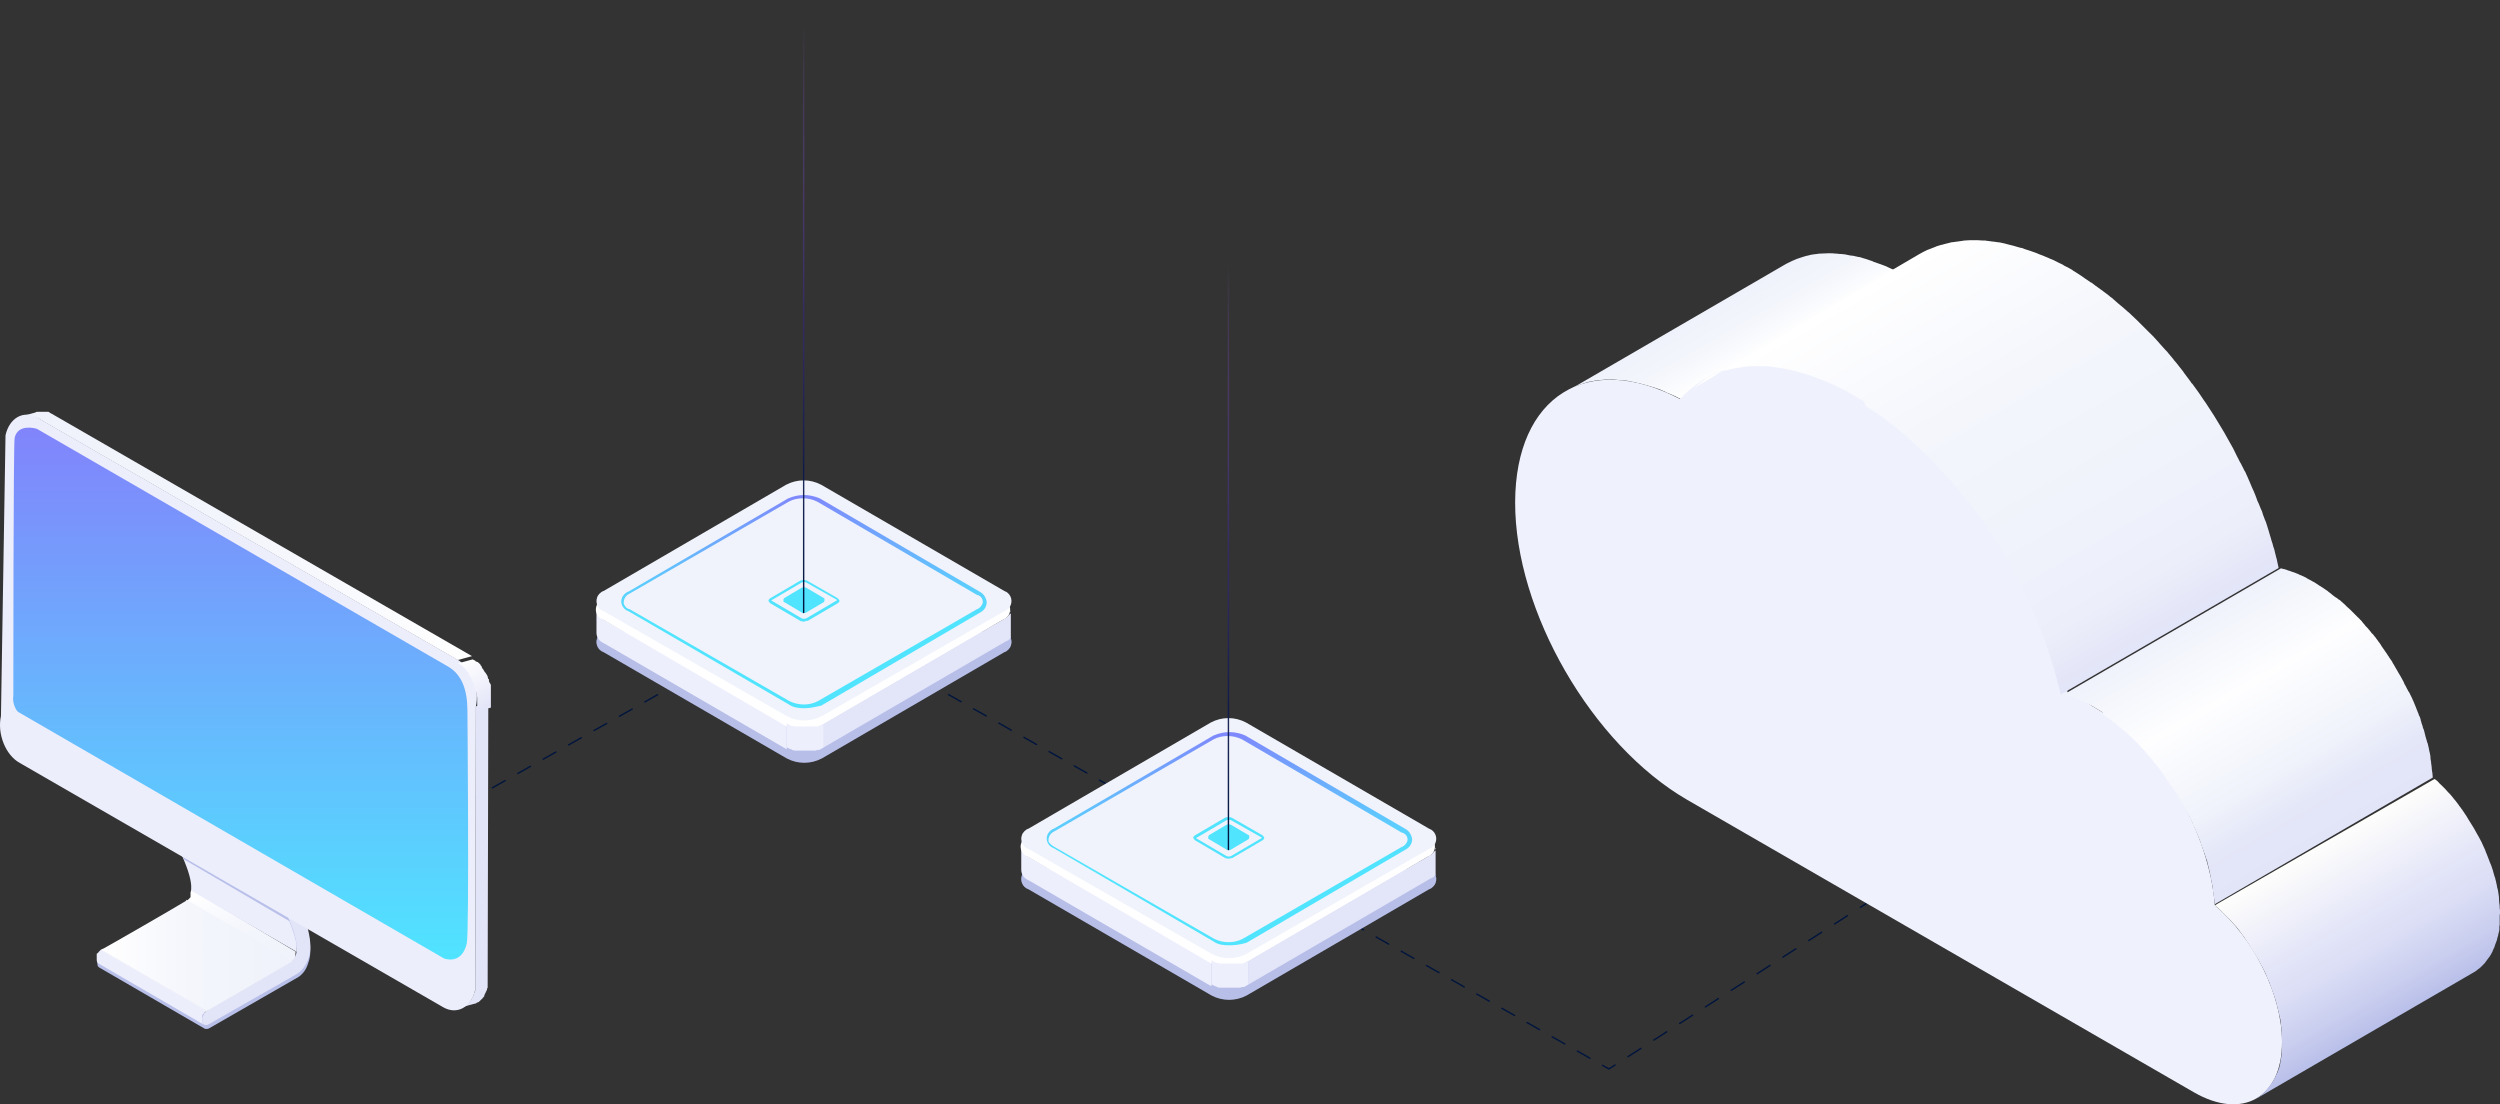 <?xml version="1.0" encoding="UTF-8"?>
<svg xmlns="http://www.w3.org/2000/svg" xmlns:xlink="http://www.w3.org/1999/xlink" viewBox="0 0 511.158 225.792">
  <rect x="0" y="0" width="511.158" height="225.792" fill="#333333" stroke="none"/>
  <defs>
    <style>
      .cls-1, .cls-2, .cls-3, .cls-4, .cls-5, .cls-6, .cls-7 {
        fill: none;
      }

      .cls-8 {
        fill: url(#linear-gradient);
      }

      .cls-9 {
        clip-path: url(#clippath);
      }

      .cls-10 {
        fill: #eeeffd;
      }

      .cls-11 {
        fill: #e3e5f9;
      }

      .cls-12 {
        fill: #edeefc;
      }

      .cls-13 {
        fill: #fff;
      }

      .cls-14 {
        fill: #e2e4f8;
      }

      .cls-15 {
        fill: #eff1fd;
      }

      .cls-16 {
        fill: #919191;
      }

      .cls-17 {
        fill: #969696;
      }

      .cls-18 {
        fill: #a0a0a0;
      }

      .cls-19 {
        fill: #b5b5b5;
      }

      .cls-20 {
        fill: #b8bfe9;
      }

      .cls-21 {
        fill: #bababa;
      }

      .cls-22 {
        fill: #8c8c8c;
      }

      .cls-23 {
        fill: #b7bee7;
      }

      .cls-24 {
        fill: #a9a9a9;
      }

      .cls-25 {
        fill: #a4a4a4;
      }

      .cls-26 {
        fill: #bfbfbf;
      }

      .cls-27 {
        fill: #c9c9c9;
      }

      .cls-28 {
        fill: #c4c4c4;
      }

      .cls-29 {
        fill: #afafaf;
      }

      .cls-30 {
        fill: #9b9b9b;
      }

      .cls-31 {
        fill: #878787;
      }

      .cls-32 {
        fill: #828282;
      }

      .cls-2 {
        stroke-dasharray: 0 0 2.981 2.981;
      }

      .cls-2, .cls-3, .cls-4, .cls-5 {
        stroke: #00143d;
      }

      .cls-2, .cls-3, .cls-4, .cls-5, .cls-6, .cls-7 {
        stroke-linecap: round;
        stroke-linejoin: round;
        stroke-width: .29px;
      }

      .cls-4 {
        stroke-dasharray: 0 0 2.956 2.956;
      }

      .cls-33 {
        clip-path: url(#clippath-1);
      }

      .cls-34 {
        fill: url(#linear-gradient-8);
      }

      .cls-35 {
        fill: url(#linear-gradient-9);
      }

      .cls-36 {
        fill: url(#linear-gradient-3);
      }

      .cls-37 {
        fill: url(#linear-gradient-4);
      }

      .cls-38 {
        fill: url(#linear-gradient-2);
      }

      .cls-39 {
        fill: url(#linear-gradient-6);
      }

      .cls-40 {
        fill: url(#linear-gradient-7);
      }

      .cls-41 {
        fill: url(#linear-gradient-5);
      }

      .cls-42 {
        opacity: .4;
      }

      .cls-5 {
        stroke-dasharray: 0 0 3.138 3.138;
      }

      .cls-43 {
        fill: url(#linear-gradient-14);
      }

      .cls-44 {
        fill: url(#linear-gradient-18);
      }

      .cls-45 {
        fill: url(#linear-gradient-20);
      }

      .cls-46 {
        fill: url(#linear-gradient-21);
      }

      .cls-47 {
        fill: url(#linear-gradient-15);
      }

      .cls-48 {
        fill: url(#linear-gradient-19);
      }

      .cls-49 {
        fill: url(#linear-gradient-16);
      }

      .cls-50 {
        fill: url(#linear-gradient-13);
      }

      .cls-51 {
        fill: url(#linear-gradient-12);
      }

      .cls-52 {
        fill: url(#linear-gradient-10);
      }

      .cls-53 {
        isolation: isolate;
      }

      .cls-6 {
        stroke: url(#linear-gradient-17);
      }

      .cls-6, .cls-7 {
        mix-blend-mode: hard-light;
      }

      .cls-7 {
        stroke: url(#linear-gradient-11);
      }
    </style>
    <linearGradient id="linear-gradient" x1="-47.25" y1="1922.739" x2="-53.873" y2="1904.551" gradientTransform="translate(104.154 -1876.505) scale(1.08)" gradientUnits="userSpaceOnUse">
      <stop offset="0" stop-color="#eff2fb"></stop>
      <stop offset=".53" stop-color="#f4f6fc"></stop>
      <stop offset="1" stop-color="#fff"></stop>
    </linearGradient>
    <clipPath id="clippath">
      <path class="cls-1" d="m33.763,161.33l21.58,12.522c-.266-.133-.533-.133-.932.133l-21.58-12.522c.266-.266.666-.266.932-.133Z"></path>
    </clipPath>
    <clipPath id="clippath-1">
      <path class="cls-1" d="m53.212,176.782l-21.58-12.522c-.266-.533-.133-1.599.533-2.398.133-.266.4-.4.533-.533l21.58,12.522c-.266.133-.4.266-.533.533-.533.799-.799,1.865-.533,2.398Z"></path>
    </clipPath>
    <linearGradient id="linear-gradient-2" x1="4.324" y1="647.579" x2="96.238" y2="647.579" gradientTransform="translate(0 -538)" xlink:href="#linear-gradient"></linearGradient>
    <linearGradient id="linear-gradient-3" x1="49.194" y1="734.19" x2="49.194" y2="555.837" gradientTransform="translate(0 -538)" gradientUnits="userSpaceOnUse">
      <stop offset="0" stop-color="#50e4ff"></stop>
      <stop offset="1" stop-color="#a146f9"></stop>
    </linearGradient>
    <linearGradient id="linear-gradient-4" x1="-8.762" y1="1862.64" x2="-3.66" y2="1871.472" gradientTransform="translate(104.154 -1876.505) scale(1.08)" gradientUnits="userSpaceOnUse">
      <stop offset="0" stop-color="#fff"></stop>
      <stop offset=".68" stop-color="#ecedfa"></stop>
      <stop offset="1" stop-color="#e2e4f8"></stop>
    </linearGradient>
    <linearGradient id="linear-gradient-5" x1="59.739" y1="733.365" x2="20.642" y2="733.365" gradientTransform="translate(0 -538)" xlink:href="#linear-gradient"></linearGradient>
    <linearGradient id="linear-gradient-6" x1="-4477.732" y1="-6219.444" x2="-4477.732" y2="-6229.586" gradientTransform="translate(-21420.987 30234.221) rotate(-180) scale(4.84 -4.84)" gradientUnits="userSpaceOnUse">
      <stop offset="0" stop-color="#f0f3fc"></stop>
      <stop offset=".56" stop-color="#f6f8fd"></stop>
      <stop offset="1" stop-color="#fff"></stop>
    </linearGradient>
    <linearGradient id="linear-gradient-7" x1="-873.296" y1="2115.462" x2="-873.296" y2="2137.034" gradientTransform="translate(2006.695 4427.103) scale(2.01 -2.01)" xlink:href="#linear-gradient-3"></linearGradient>
    <linearGradient id="linear-gradient-8" x1="-2305.519" y1="-1920.073" x2="-2304.265" y2="-1920.073" gradientTransform="translate(15080.724 -12146.928) scale(6.43 -6.43)" gradientUnits="userSpaceOnUse">
      <stop offset="0" stop-color="#eeeffd"></stop>
      <stop offset="1" stop-color="#e3e5f9"></stop>
    </linearGradient>
    <linearGradient id="linear-gradient-9" x1="-873.363" y1="2125.042" x2="-873.363" y2="2127.686" gradientTransform="translate(2006.695 4427.103) scale(2.01 -2.01)" xlink:href="#linear-gradient-3"></linearGradient>
    <linearGradient id="linear-gradient-10" x1="-873.363" y1="2124.244" x2="-873.363" y2="2128.5" gradientTransform="translate(2006.695 4427.103) scale(2.01 -2.01)" xlink:href="#linear-gradient-3"></linearGradient>
    <linearGradient id="linear-gradient-11" x1="251.169" y1="7458.779" x2="251.169" y2="7584.151" gradientTransform="translate(0 7632.623) scale(1 -1)" gradientUnits="userSpaceOnUse">
      <stop offset="0" stop-color="#00143d"></stop>
      <stop offset=".229" stop-color="#0d194c" stop-opacity=".92"></stop>
      <stop offset=".495" stop-color="#362978" stop-opacity=".689"></stop>
      <stop offset=".78" stop-color="#7943c0" stop-opacity=".307"></stop>
      <stop offset=".96" stop-color="#af59fb" stop-opacity="0"></stop>
    </linearGradient>
    <linearGradient id="linear-gradient-12" x1="-4459.787" y1="-6229.47" x2="-4459.787" y2="-6239.601" xlink:href="#linear-gradient-6"></linearGradient>
    <linearGradient id="linear-gradient-13" x1="-916.572" y1="2139.603" x2="-916.572" y2="2161.175" gradientTransform="translate(2006.695 4427.103) scale(2.01 -2.01)" xlink:href="#linear-gradient-3"></linearGradient>
    <linearGradient id="linear-gradient-14" x1="-2319.03" y1="-1912.535" x2="-2317.776" y2="-1912.535" xlink:href="#linear-gradient-8"></linearGradient>
    <linearGradient id="linear-gradient-15" x1="-916.573" y1="2149.182" x2="-916.573" y2="2151.826" gradientTransform="translate(2006.695 4427.103) scale(2.01 -2.01)" xlink:href="#linear-gradient-3"></linearGradient>
    <linearGradient id="linear-gradient-16" x1="-916.573" y1="2148.384" x2="-916.573" y2="2152.641" gradientTransform="translate(2006.695 4427.103) scale(2.01 -2.01)" xlink:href="#linear-gradient-3"></linearGradient>
    <linearGradient id="linear-gradient-17" x1="164.317" y1="7507.25" x2="164.317" y2="7632.623" xlink:href="#linear-gradient-11"></linearGradient>
    <linearGradient id="linear-gradient-18" x1="350.788" y1="600.087" x2="357.409" y2="611.556" gradientTransform="translate(0 -538)" xlink:href="#linear-gradient"></linearGradient>
    <linearGradient id="linear-gradient-19" x1="430.913" y1="674.69" x2="384.817" y2="594.854" gradientTransform="translate(0 -538)" gradientUnits="userSpaceOnUse">
      <stop offset="0" stop-color="#e2e4f8"></stop>
      <stop offset="0" stop-color="#e2e4f8"></stop>
      <stop offset=".13" stop-color="#eceefa"></stop>
      <stop offset=".28" stop-color="#eff2fb"></stop>
      <stop offset=".66" stop-color="#f4f6fc"></stop>
      <stop offset="1" stop-color="#fff"></stop>
    </linearGradient>
    <linearGradient id="linear-gradient-20" x1="489.969" y1="746.1" x2="470.639" y2="712.612" gradientTransform="translate(0 -538)" gradientUnits="userSpaceOnUse">
      <stop offset="0" stop-color="#b8bfe9"></stop>
      <stop offset=".16" stop-color="#caceef"></stop>
      <stop offset=".38" stop-color="#dbdef5"></stop>
      <stop offset=".53" stop-color="#e2e4f8"></stop>
      <stop offset="1" stop-color="#fefefc"></stop>
    </linearGradient>
    <linearGradient id="linear-gradient-21" x1="448.362" y1="664.4" x2="474.871" y2="710.323" gradientTransform="translate(0 -538)" gradientUnits="userSpaceOnUse">
      <stop offset="0" stop-color="#eff2fb"></stop>
      <stop offset=".33" stop-color="#fefeff"></stop>
      <stop offset=".69" stop-color="#eff2fb"></stop>
      <stop offset=".7" stop-color="#eef1fa"></stop>
      <stop offset=".83" stop-color="#e4e7f8"></stop>
      <stop offset="1" stop-color="#e2e4f8"></stop>
    </linearGradient>
  </defs>
  <g class="cls-53">
    <g id="Layer_2" data-name="Layer 2">
      <g id="Layer_1-2" data-name="Layer 1">
        <g id="Layer_2-2" data-name="Layer 2">
          <g id="Layer_2-2" data-name="Layer 2-2">
            <g>
              <g>
                <line class="cls-3" x1="381.649" y1="184.705" x2="380.387" y2="185.516"></line>
                <line class="cls-5" x1="377.747" y1="187.213" x2="331.543" y2="216.901"></line>
                <polyline class="cls-3" points="330.223 217.75 328.961 218.56 327.656 217.821"></polyline>
                <line class="cls-4" x1="325.084" y1="216.363" x2="166.908" y2="126.696"></line>
                <polyline class="cls-3" points="165.622 125.968 164.317 125.227 163.01 125.964"></polyline>
                <line class="cls-2" x1="160.413" y1="127.427" x2="47.437" y2="191.066"></line>
                <line class="cls-3" x1="46.139" y1="191.798" x2="44.832" y2="192.534"></line>
              </g>
              <g>
                <path class="cls-20" d="m60.139,183.176c-2.131-4.529-4.529-8.392-4.529-8.392-.266-.4-.666-.4-1.199-.133-.266.133-.4.266-.533.533-.666.799-.932,1.865-.533,2.398,0,0,2.531,3.996,4.529,8.525,2.131,4.662,2.664,6.66,2.797,8.126.133,1.199-.133,2.664-1.599,3.463s-15.585,9.058-16.385,9.458c-.133.133-.266.266-.4.4l.133-.133-21.58-12.522s-.266.266-.266.4c0,0-.266.266-.266.4l-.133.133s-.133.133-.133.266v.133l-.133.4v.4c0,.4.133.666.4.799l21.58,12.522s.533.133.932-.133l17.85-10.257c1.066-.533,1.865-1.599,2.265-2.797.799-2.131,1.199-5.461-2.797-13.987h0Z"></path>
                <path class="cls-12" d="m20.709,194.099l-.266.266-.133.133-.133.133s0,.133-.133.133c0,0,0,.133-.133.133l-.133.133v1.199c0,.4.133.666.4.799l21.58,12.522c-.266-.133-.4-.4-.4-.799v-1.199s0-.133.133-.133c0,0,0-.133.133-.133,0,0,0-.133.133-.133,0,0,0-.133.133-.133l.133-.133s.266-.133.266-.266l-21.58-12.522h0Z"></path>
                <path class="cls-8" d="m39.092,181.844c0,.133,0,.4-.133.533v1.066l-.133.133-.133.133s0,.133-.133.133l-.133.133s-.266.266-.4.4l21.58,12.522.266-.266.133-.133s0-.133.133-.133l.133-.133.133-.133v-1.066c0-.133,0-.4.133-.4l-21.447-12.788h0Z"></path>
                <path class="cls-12" d="m60.671,194.632l-21.58-12.522v-1.066c-.133-1.599-.666-3.597-2.797-8.126-2.131-4.529-4.529-8.525-4.529-8.525l21.58,12.522s2.531,3.996,4.529,8.525c2.131,4.662,2.664,6.66,2.797,8.126v1.066h0Z"></path>
                <g class="cls-9">
                  <g>
                    <path class="cls-27" d="m54.411,173.985l-21.58-12.522s.133,0,.133-.133l21.58,12.522s-.133,0-.133.133h0Z"></path>
                    <path class="cls-28" d="m54.544,173.852l-21.58-12.522h.133l21.58,12.522c.133-.133,0,0-.133,0h0Z"></path>
                    <path class="cls-26" d="m54.677,173.718l-21.58-12.522h.133l21.447,12.522q.133,0,0,0h0Z"></path>
                    <path class="cls-21" d="m54.81,173.718l-21.58-12.522h.133l21.447,12.522c.133,0,0,0,0,0h0Z"></path>
                    <path class="cls-19" d="m54.944,173.718l-21.58-12.522h0l21.58,12.522c.133,0,0,0,0,0h0Z"></path>
                    <path class="cls-29" d="m55.077,173.718l-21.713-12.522h.133l21.58,12.522h0Z"></path>
                    <path class="cls-24" d="m55.077,173.718l-21.58-12.522h.133l21.447,12.522c.133,0,0,0,0,0h0Z"></path>
                    <path class="cls-25" d="m55.21,173.718l-21.58-12.522h.133l21.447,12.522c0,.133,0,0,0,0h0Z"></path>
                    <path class="cls-18" d="m55.21,173.852l-21.58-12.522h.133l21.447,12.522c.133,0,0,0,0,0h0Z"></path>
                    <polygon class="cls-30" points="55.343 173.852 33.763 161.33 33.763 161.33 55.343 173.852 55.343 173.852"></polygon>
                  </g>
                </g>
                <path class="cls-14" d="m54.411,173.985c.4-.266.932-.266,1.199.133,0,0,2.398,3.863,4.529,8.392,3.996,8.525,3.597,11.856,2.797,13.854-.533,1.199-1.332,2.265-2.265,2.797l-17.983,10.257c-.666.4-1.332.133-1.332-.799s.533-1.865,1.332-2.265c.799-.4,14.919-8.659,16.385-9.458,1.465-.799,1.732-2.265,1.599-3.463-.133-1.599-.666-3.597-2.797-8.126s-4.529-8.525-4.529-8.525c-.266-.533-.133-1.599.533-2.398.133-.133.4-.4.533-.4h0Z"></path>
                <g class="cls-33">
                  <g>
                    <path class="cls-32" d="m53.212,176.782l-21.58-12.522c-.133-.266-.133-.533-.133-.799l21.58,12.522c0,.266,0,.533.133.799h0Z"></path>
                    <path class="cls-31" d="m53.079,175.983l-21.58-12.522v-.133l21.58,12.522c.133-.133,0,0,0,.133h0Z"></path>
                    <path class="cls-22" d="m53.079,175.717l-21.58-12.522v-.133l21.58,12.522c.133,0,.133.133,0,.133h0Z"></path>
                    <path class="cls-16" d="m53.212,175.583l-21.58-12.522v-.133l21.58,12.522s0.0.133 0.0.133h0Z"></path>
                    <path class="cls-17" d="m53.212,175.45l-21.58-12.522v-.133l21.58,12.655c0-.133,0,0,0,0h0Z"></path>
                    <path class="cls-30" d="m53.212,175.317l-21.58-12.522v-.133l21.58,12.655c.133-.133.133,0,0,0h0Z"></path>
                    <path class="cls-18" d="m53.345,175.184l-21.58-12.522v-.133l21.58,12.655c0-.133,0,0,0,0h0Z"></path>
                    <path class="cls-25" d="m53.345,175.051l-21.58-12.522v-.133l21.58,12.655h0Z"></path>
                    <path class="cls-24" d="m53.478,175.051l-21.58-12.522v-.133l21.58,12.655q0-.133,0,0h0Z"></path>
                    <path class="cls-29" d="m53.478,174.917l-21.58-12.522.133-.133,21.447,12.655c0-.133,0,0,0,0h0Z"></path>
                    <path class="cls-19" d="m53.611,174.784l-21.58-12.522s0-.133.133-.133l21.447,12.655c0-.133,0,0,0,0h0Z"></path>
                    <path class="cls-21" d="m53.611,174.651l-21.58-12.522s0-.133.133-.133l21.447,12.655c.133-.133,0,0,0,0h0Z"></path>
                    <path class="cls-26" d="m53.745,174.518l-21.58-12.522.133-.133h0l21.447,12.655c.133-.133,0-.133,0,0h0Z"></path>
                    <path class="cls-28" d="m53.745,174.385l-21.58-12.522.133-.133,21.58,12.522c.133,0-0.0.133-.133.133h0Z"></path>
                    <path class="cls-27" d="m54.011,174.251l-21.58-12.522c.133-.133.266-.266.4-.4l21.58,12.522c-.133.133-.266.266-.4.4h0Z"></path>
                  </g>
                </g>
                <path class="cls-38" d="m10.585,84.602c-.133,0-.133-.133-.266-.133,0,0-.133,0-.133-.133h0q-.133,0-.266-.133h-2.265c-.133,0-.266,0-.4.133-.932.266-1.998.533-2.931.799.133,0,.266,0,.4-.133h1.332c.133,0,.266,0,.4.133h0c.133,0,.266,0,.4.133h.133c.133,0,.266.133.4.133h0c.133,0,.266.133.4.133l85.786,49.42,2.931-.799L10.585,84.602h0Z"></path>
                <path class="cls-14" d="m97.304,144.413l-.133,57.946c0,.266-.133.533-.266.799h0c-.133.266-.133.533-.266.666h0c-.133.266-.266.4-.266.533h0c-.133.133-.266.266-.266.4l-.133.133q-.133.133-.266.266c-.133,0-.133.133-.266.133l-.266.266c-.133,0-.133.133-.266.133s-.266.133-.266.133q-.133,0-.266.133c-.133.133-.4.133-.533.133.932-.266,1.998-.533,2.931-.799.133,0,.4-.133.533-.133,0,0,.133,0,.133-.133.133,0,.266-.133.4-.133.133,0,.133-.133.133-.133.133-.133.266-.133.266-.266.133,0,.133-.133.133-.133.133,0,.133-.133.266-.133v-.133l.133-.133.133-.133s.133-.133.133-.266v-.133h0c.133-.133.133-.266.133-.266,0,0,.133-.133.133-.266h0c0-.133.133-.133.133-.266s.133-.133.133-.266h0v-.133q0-.133.133-.266v-.266h0l.133-57.946-2.531.666h0Z"></path>
                <path class="cls-20" d="m57.874,185.308c-2.131-4.529-4.529-8.525-4.529-8.525l-21.58-12.522s2.531,3.996,4.529,8.525c.4.932,1.066,2.265,1.332,2.931l21.58,12.655c-.266-.666-.932-2.131-1.332-3.064Z"></path>
                <path class="cls-12" d="m93.441,134.822c2.931,1.599,4.662,5.994,3.863,9.591l-.133,57.946c-.799,3.597-3.73,5.195-6.527,3.597L4.058,156.002c-2.931-1.599-4.662-5.994-3.863-9.591l.932-57.413c.799-3.597,3.73-5.195,6.527-3.597l85.786,49.42Z"></path>
                <path class="cls-36" d="m3.792,145.612c-.533-.266-1.332-1.998-1.066-3.33,0,0,0-51.552.266-52.751.666-3.064,4.529-1.865,4.529-1.865l84.321,48.754c2.531,1.599,3.73,4.529,3.73,8.925,0,0,.4,45.291-.133,47.555-1.066,4.529-4.662,3.064-4.662,3.064L3.792,145.612h0Z"></path>
                <path class="cls-37" d="m100.368,142.148v-.533h0v-.666h0v-.799c0-.133,0-.266-.133-.266v-.133h0s0-.133-.133-.133c0-.133-.133-.266-.133-.533v-.133s0-.133-.133-.133c0-.133-.133-.266-.133-.533,0-.133-.133-.133-.133-.266-.133-.133-.133-.266-.266-.4,0,0,0-.133-.133-.133h0c-.133-.266-.266-.4-.4-.666h0c-.133-.133-.266-.266-.266-.533h0l-.133-.133s-.133-.133-.133-.266l-.133-.133h0l-.266-.266s-.133,0-.133-.133h-.133c-.133,0-.133-.133-.266-.133,0,0-.133,0-.133-.133h0c-.133,0-.133-.133-.266-.133s-.133-.133-.266-.133h0l-2.931.799h0c.133.133.266.266.533.266h0c.133.133.266.266.4.4h0c.133.133.266.266.4.4l.133.133c.133.133.266.266.266.4l.133.133c.133.133.266.266.266.4v.133h0c.133.266.266.4.4.666,0,0,.133.133.133.266.133.133.133.266.266.533,0,.133.133.133.133.266.133.133.133.266.133.533,0,.133.133.133.133.266s.133.266.133.533q0,.133.133.266v.133c0,.133.133.266.133.533v.133c0,.133.133.4.133.666v.799h0v.666h0v.666h0c0,.266-.133.4-.133.666l2.931-.799v-.666h0v-1.598l-0-.266c0,.133,0,0,0,0h0Z"></path>
                <path class="cls-41" d="m42.289,206.754l-21.58-12.522c.133-.133.266-.266.4-.266.799-.4,14.919-8.525,16.385-9.458.266-.133.533-.266.666-.533l21.58,12.522c-.133.133-.4.4-.666.533-1.465.799-15.585,9.058-16.385,9.458-.133,0-.266.133-.4.266h0Z"></path>
              </g>
              <g>
                <g class="cls-42">
                  <path class="cls-20" d="m210.274,181.691c-1.199-.4-1.732-1.732-1.332-2.797.133-.533.799-1.199,1.332-1.332l37.298-21.713c2.265-1.199,4.929-1.199,7.193,0l37.432,21.713c1.199.4,1.732,1.732,1.332,2.797-.133.533-.799,1.199-1.332,1.332l-37.298,21.713c-2.265,1.199-4.929,1.199-7.193,0l-37.432-21.713Z"></path>
                </g>
                <path class="cls-23" d="m210.274,181.824c-1.199-.4-1.732-1.732-1.332-2.797.133-.533.799-1.199,1.332-1.332l37.298.133c2.265-1.199,4.929-1.199,7.193,0l37.432-.133c1.199.4,1.732,1.732,1.332,2.797-.133.533-.799,1.199-1.332,1.332l-37.298,21.713c-2.265,1.199-4.929,1.199-7.193,0l-37.432-21.713Z"></path>
                <path class="cls-11" d="m293.529,173.299h0v.533q0,.133-.133.133c-.133,0,0,0,0,0l-.133.133h0l-.133.133-.133.133-.133.133-.133.133-.133.133-37.298,21.713v4.796l37.298-21.713h.133l.133-.133h.133l.133-.133h0l.133-.133h0l.133-.133h0s0-.133.133-.133h0v-.133h0v-.133h0v-.133h0v-4.796c-.266-.133,0-.4,0-.4Z"></path>
                <path class="cls-10" d="m210.274,175.164c-.799-.4-1.332-1.199-1.465-2.131v4.796c0,.932.533,1.732,1.465,2.131l37.432,21.713v-4.796l-37.432-21.713Z"></path>
                <path class="cls-13" d="m291.931,171.035c1.199.4,1.732,1.732,1.332,2.797-.133.533-.799,1.199-1.332,1.332l-37.298,21.713c-2.265,1.199-4.929,1.199-7.193,0l-37.298-21.713c-1.199-.4-1.732-1.732-1.332-2.797.133-.533.799-1.199,1.332-1.332l37.298-21.713c2.265-1.199,4.929-1.199,7.06,0l37.431,21.713Z"></path>
                <path class="cls-39" d="m210.274,173.566c-1.199-.4-1.732-1.732-1.332-2.797.133-.533.799-1.199,1.332-1.332l37.298-21.713c2.265-1.199,4.929-1.199,7.193,0l37.432,21.713c1.199.4,1.732,1.732,1.332,2.797-.133.533-.799,1.199-1.332,1.332l-37.298,21.447c-2.265,1.199-4.929,1.199-7.193,0l-37.432-21.447Z"></path>
                <path class="cls-40" d="m251.302,193.28c-1.199,0-2.265-.133-3.197-.799l-32.636-19.049c-1.199-.4-1.732-1.732-1.332-2.664.133-.533.799-1.199,1.332-1.332l32.636-19.049c2.131-.932,4.396-.932,6.527,0l32.636,19.049c.799.4,1.332,1.199,1.465,2.131,0,.932-.533,1.732-1.332,2.131l-32.503,19.049c-1.332.4-2.398.533-3.597.533Zm-35.7-20.114l32.636,18.782c1.865.932,4.129.932,5.861,0l32.503-18.782c.533-.133,1.199-.932,1.199-1.465,0-.799-.533-1.332-1.199-1.465l-32.636-19.049c-1.865-.932-4.129-.932-5.861,0l-32.503,18.782c-.932.4-1.332,1.332-1.199,2.131.266.4.666.799,1.199,1.066Z"></path>
                <path class="cls-34" d="m254.366,201.806l.932-.533v-4.796c-.133,0-.533.4-.799.4h-.133l-.4.133h-4.529l-.533-.133h-.266l-.932-.533v4.929l.799.4h.133s.133,0,.133.133h0c.133,0,.4.133.533.133h4.263l.4-.133h.4Z"></path>
                <path class="cls-35" d="m251.169,173.832c-.133,0-.4,0-.4-.133l-3.597-2.131c-.133,0-.133-.133-.133-.4,0-.133.133-.4.133-.4l3.597-2.131c.4-.133.533-.133.932,0l3.597,2.131c.133,0,.133.133.133.4,0,.133-.133.4-.133.4l-3.597,2.131c-.133.133-.4.133-.533.133Z"></path>
                <path class="cls-52" d="m251.302,175.564c-.133,0-.533,0-.799-.133l-6.128-3.597c-.133-.133-.4-.4-.4-.533s.133-.4.4-.533l6.128-3.597c.4-.133.932-.133,1.332,0l6.261,3.597c.133.133.4.4.4.533s-.133.4-.4.533l-6.128,3.597c-.266,0-.4.133-.666.133Zm-6.66-4.129l6.128,3.597c.4.133.533.133.932,0l6.128-3.597s.133,0,.133-.133c0,0,0-.133-.133-.133l-6.128-3.463c-.4-.133-.533-.133-.932,0l-6.128,3.597c0-.133-.133-.133,0,.133q-.133,0,0,0Z"></path>
                <line class="cls-7" x1="251.169" y1="48.616" x2="251.169" y2="173.699"></line>
              </g>
              <g>
                <g class="cls-42">
                  <path class="cls-20" d="m123.422,133.22c-1.199-.4-1.732-1.732-1.332-2.797.133-.533.799-1.199,1.332-1.332l37.298-21.713c2.265-1.199,4.929-1.199,7.193,0l37.432,21.713c1.199.4,1.732,1.732,1.332,2.797-.133.533-.799,1.199-1.332,1.332l-37.298,21.713c-2.265,1.199-4.929,1.199-7.193,0l-37.432-21.713Z"></path>
                </g>
                <path class="cls-23" d="m123.422,133.353c-1.199-.4-1.732-1.732-1.332-2.797.133-.533.799-1.199,1.332-1.332l37.298.133c2.265-1.199,4.929-1.199,7.193,0l37.432-.133c1.199.4,1.732,1.732,1.332,2.797-.133.533-.799,1.199-1.332,1.332l-37.298,21.713c-2.265,1.199-4.929,1.199-7.193,0l-37.432-21.713Z"></path>
                <path class="cls-11" d="m206.678,124.828h0v.533q0,.133-.133.133c-.133,0,0,0,0,0l-.133.133h0l-.133.133-.133.133-.133.133-.133.133-.133.133-37.298,21.713v4.796l37.298-21.713h.133l.133-.133h.133l.133-.133h0l.133-.133h0l.133-.133h0s0-.133.133-.133h0v-.133h0v-.133h0v-.266h0v-4.796c-.266-.133,0-.266,0-.266Z"></path>
                <path class="cls-10" d="m123.422,126.693c-.799-.4-1.332-1.199-1.465-2.131v4.796c0,.932.533,1.732,1.465,2.131l37.432,21.713v-4.796l-37.432-21.713Z"></path>
                <path class="cls-13" d="m205.079,122.563c1.199.4,1.732,1.732,1.332,2.797-.133.533-.799,1.199-1.332,1.332l-37.298,21.713c-2.265,1.199-4.929,1.199-7.193,0l-37.298-21.713c-1.199-.4-1.732-1.732-1.332-2.797.133-.533.799-1.199,1.332-1.332l37.298-21.713c2.265-1.199,4.929-1.199,7.06,0l37.432,21.713Z"></path>
                <path class="cls-51" d="m123.422,124.961c-1.199-.4-1.732-1.732-1.332-2.797.133-.533.799-1.199,1.332-1.332l37.298-21.713c2.265-1.199,4.929-1.199,7.193,0l37.432,21.713c1.199.4,1.732,1.732,1.332,2.797-.133.533-.799,1.199-1.332,1.332l-37.298,21.447c-2.265,1.199-4.929,1.199-7.193,0l-37.432-21.447Z"></path>
                <path class="cls-50" d="m164.451,144.809c-1.199,0-2.265-.133-3.197-.799l-32.769-19.049c-1.199-.4-1.732-1.732-1.332-2.664.133-.533.799-1.199,1.332-1.332l32.636-19.049c2.131-.932,4.396-.932,6.527,0l32.636,19.049c.799.4,1.332,1.199,1.465,2.131,0,.932-.533,1.732-1.332,2.131l-32.503,19.049c-1.199.266-2.265.533-3.463.533Zm-35.7-20.248l32.636,18.782c1.865.932,4.129.932,5.861,0l32.503-18.782c.533-.133,1.199-.932,1.199-1.465,0-.799-.533-1.332-1.199-1.465l-32.636-19.049c-1.865-.932-4.129-.932-5.861,0l-32.503,18.782c-.932.4-1.332,1.332-1.199,2.131.266.533.533.932,1.199,1.066Z"></path>
                <path class="cls-43" d="m167.514,153.335l.932-.533v-4.796c-.133,0-.533.4-.799.4h-.133l-.4.133h-4.529l-.533-.133h-.266l-.932-.533v4.929l.799.4h.133s.133,0,.133.133h0c.133,0,.4.133.533.133h4.263l.4-.133h.4Z"></path>
                <path class="cls-47" d="m164.317,125.361c-.133,0-.4,0-.4-.133l-3.597-2.131c-.133,0-.133-.133-.133-.4s.133-.4.133-.4l3.597-2.131c.4-.133.533-.133.932,0l3.597,2.131c.133,0,.133.133.133.4s-.133.4-.133.4l-3.597,2.131c-.266.133-.4.133-.533.133Z"></path>
                <path class="cls-49" d="m164.451,127.093c-.133,0-.533,0-.799-.133l-6.128-3.597c-.133-.133-.4-.4-.4-.533s.133-.4.4-.533l6.128-3.597c.4-.133.932-.133,1.332,0l6.261,3.597c.133.133.4.4.4.533s-.133.4-.4.533l-6.128,3.597c-.266-.133-.533.133-.666.133Zm-6.66-4.263l6.128,3.597c.4.133.533.133.932,0l6.128-3.597s.133,0,.133-.133c0,0,0-.133-.133-.133l-6.128-3.463c-.4-.133-.533-.133-.932,0l-6.128,3.597s-.133 0,0,.133q-.133,0,0,0Z"></path>
                <line class="cls-6" x1="164.317" y1=".145" x2="164.317" y2="125.228"></line>
              </g>
              <g>
                <path class="cls-44" d="m322.703,78.776c.206-.069.412-.137.618-.206.206-.069.412-.137.549-.206.206-.069.481-.137.687-.206.206-.069.412-.137.618-.137.343-.069.687-.137,1.03-.206h.137c.412-.069.755-.069,1.168-.137.549-.069,1.099-.069,1.648-.069h.275c.412,0,.893,0,1.305.069.206,0,.412.069.687.069s.618.069.893.069.549.069.824.137c.275.069.481.069.755.137.275.069.618.137.893.206.206.069.412.069.618.137.412.137.824.206,1.305.343.069,0,.137.069.206.069.549.137,1.03.343,1.58.481.137.069.275.137.412.137.412.137.755.275,1.168.481.206.069.412.137.549.275.343.137.687.275,1.03.412.206.069.412.206.618.275.481.206.893.481,1.374.687l44.573-25.892c-.343-.137-.618-.343-.893-.481-.137-.069-.343-.137-.481-.206-.206-.069-.412-.206-.618-.275-.137-.069-.275-.137-.412-.206-.206-.069-.412-.206-.687-.275-.206-.069-.343-.137-.549-.206-.069,0-.137-.069-.206-.069-.343-.137-.618-.206-.962-.343-.137-.069-.275-.069-.412-.137,0,0-.069,0-.069-.069h0c-.481-.137-.962-.343-1.442-.481h0c-.069,0-.137-.069-.206-.069-.412-.137-.755-.206-1.168-.343h-.137c-.206-.069-.412-.069-.618-.137-.275-.069-.549-.137-.755-.137h-.137c-.206-.069-.481-.069-.687-.137-.206-.069-.412-.069-.687-.137h-.137c-.275-.069-.618-.069-.893-.069-.206,0-.343-.069-.549-.069h-.137c-.481-.069-.962-.069-1.442-.069h-.137c-.549,0-1.099.069-1.648.069h-.137c-.343.069-.687.069-1.03.137h-.069c-.275.069-.549.069-.824.137-.069,0-.137.069-.206.069-.206.069-.412.069-.618.137-.206.069-.481.137-.687.206-.206.069-.412.137-.618.206-.137.069-.275.069-.412.137-.069,0-.137.069-.206.069-.343.137-.618.275-.962.412-.137.069-.275.137-.412.206-.412.206-.893.412-1.305.687-14.835,8.654-29.738,17.238-44.573,25.892.412-.206.824-.481,1.305-.687.137-.069.275-.137.412-.206.275-.206.549-.343.893-.481h0Z"></path>
                <path class="cls-15" d="m452.85,185.091c8.035,6.799,13.804,18.543,13.736,28.021,0,11.332-8.104,15.933-17.994,10.233l-103.636-59.819c-19.436-11.263-35.232-38.529-35.164-60.849.069-21.703,14.835-30.974,33.721-21.084,8.168-9.051,22.422-9.616,36.295-1.512,19.436,11.195,39.166,37.506,42.921,61.483,2.266.549,3.543,1.978,5.946,3.351,12.706,7.28,23.008,24.999,24.175,40.177h0Z"></path>
                <path class="cls-48" d="m381.905,83.309c.343.206.687.412,1.03.687.275.206.549.343.824.549.343.206.687.481,1.03.687.275.206.549.412.824.618.343.275.687.549,1.03.824.275.206.549.412.824.618.343.275.687.549,1.03.893.275.206.549.481.824.687.343.343.755.618,1.099.962.275.206.481.412.687.618.412.412.824.755,1.305,1.168.206.137.343.343.549.549.618.549,1.168,1.168,1.786,1.717h0c.618.618,1.168,1.168,1.717,1.786.206.206.412.412.618.687.343.412.687.755,1.099,1.168.206.275.412.549.687.755.343.343.618.755.962,1.099.206.275.412.549.687.824.343.412.687.824,1.03,1.236.206.275.412.481.618.755.412.549.824,1.099,1.305,1.648.137.206.275.412.412.549.824,1.099,1.648,2.266,2.404,3.434.137.206.275.343.343.549.549.824,1.099,1.648,1.648,2.541.069.137.137.206.206.343.481.755.893,1.511,1.374,2.266.137.206.275.481.412.687.618,1.099,1.236,2.198,1.854,3.297.137.275.275.549.412.824.275.549.549,1.099.824,1.58.206.343.343.755.549,1.099.137.343.343.687.481,1.03.206.412.343.755.549,1.168.137.343.343.687.481,1.03.137.412.343.755.481,1.168.137.343.275.687.412.962.137.412.343.824.481,1.236.137.343.275.618.412.962.137.412.343.824.481,1.305.137.275.275.618.343.962.137.412.275.824.412,1.236.137.343.275.687.343,1.03.137.412.275.755.412,1.168.137.343.275.755.343,1.099.137.343.206.755.343,1.099.137.412.275.824.343,1.168.069.412.206.755.275,1.099.069.412.206.755.343,1.168.206.687.343,1.374.481,2.129l44.573-25.892c-.137-.618-.275-1.236-.412-1.923,0-.069-.069-.137-.069-.206-.069-.343-.206-.755-.275-1.099s-.137-.687-.275-.962c0-.069,0-.137-.069-.206-.069-.412-.206-.755-.343-1.168-.069-.343-.206-.687-.275-.962,0-.069-.069-.137-.069-.206-.069-.343-.206-.618-.275-.962-.137-.343-.206-.755-.343-1.099,0-.069-.069-.137-.069-.206-.069-.275-.206-.618-.343-.893-.137-.343-.275-.755-.412-1.099,0-.069-.069-.137-.069-.275-.069-.275-.206-.549-.343-.824-.137-.343-.275-.687-.412-1.03-.069-.137-.069-.206-.137-.275-.137-.275-.275-.618-.343-.893-.137-.275-.206-.618-.343-.893-.069-.137-.137-.275-.137-.343-.137-.275-.275-.618-.412-.893-.137-.275-.206-.549-.343-.824-.069-.137-.137-.275-.206-.481-.137-.343-.275-.618-.412-.962-.137-.206-.206-.481-.343-.755-.069-.137-.137-.343-.275-.481-.137-.343-.343-.687-.549-1.099-.069-.206-.206-.412-.343-.618-.069-.137-.137-.275-.206-.412-.275-.549-.618-1.168-.893-1.786-.069-.206-.206-.343-.275-.549,0-.069-.069-.069-.069-.137-.618-1.099-1.236-2.198-1.854-3.297-.069-.137-.137-.206-.206-.343-.069-.137-.137-.206-.206-.343-.481-.755-.893-1.511-1.374-2.266-.069-.137-.137-.206-.206-.343-.549-.824-1.099-1.717-1.648-2.541-.069-.069-.069-.137-.137-.206s-.137-.206-.206-.275c-.755-1.168-1.58-2.335-2.404-3.434,0-.069-.069-.137-.137-.137-.137-.137-.275-.343-.343-.481-.412-.549-.824-1.099-1.236-1.648-.069-.137-.206-.275-.275-.412-.069-.137-.206-.206-.275-.343-.343-.412-.687-.893-1.03-1.305-.137-.137-.275-.343-.412-.481-.069-.069-.137-.137-.206-.275-.343-.412-.687-.824-1.03-1.236-.137-.206-.275-.343-.481-.549-.069-.069-.069-.137-.137-.137-.412-.412-.755-.893-1.168-1.305-.137-.137-.275-.343-.412-.481l-.069-.069c-.549-.618-1.099-1.236-1.717-1.786h0c-.069-.069-.137-.137-.275-.275-.481-.481-1.03-1.03-1.511-1.511q-.069-.069-.137-.137c-.137-.137-.343-.343-.481-.481-.412-.412-.824-.755-1.236-1.168-.069-.069-.137-.137-.206-.206-.137-.137-.275-.275-.481-.412-.412-.343-.755-.687-1.168-1.03-.137-.069-.206-.206-.343-.275-.137-.137-.275-.206-.412-.343-.343-.343-.755-.618-1.099-.962-.137-.137-.275-.275-.412-.343-.137-.069-.206-.137-.343-.275-.343-.275-.687-.549-1.099-.824-.137-.137-.343-.275-.549-.412-.069-.069-.206-.137-.275-.206-.343-.206-.618-.481-.962-.687-.206-.137-.412-.343-.618-.481-.069-.069-.137-.137-.275-.137-.275-.206-.618-.412-.893-.618-.275-.137-.481-.343-.687-.481-.069-.069-.137-.069-.206-.137-.275-.206-.549-.343-.824-.549-.275-.137-.481-.343-.755-.481-.137-.069-.275-.137-.412-.275-.481-.275-.893-.549-1.374-.755-.137-.069-.343-.137-.481-.275-.206-.137-.481-.275-.687-.343-.206-.069-.343-.206-.549-.275-.275-.137-.549-.275-.824-.412-.206-.069-.412-.206-.687-.275-.069-.069-.206-.069-.275-.137-.481-.206-1.03-.412-1.511-.618-.069,0-.137-.069-.206-.069h0c-.618-.275-1.168-.481-1.786-.687-.069,0-.137-.069-.206-.069-.206-.069-.412-.137-.618-.206-.343-.069-.618-.206-.962-.343-.137-.069-.275-.069-.343-.069-.275-.069-.549-.137-.755-.206-.206-.069-.412-.137-.687-.206-.137-.069-.343-.069-.549-.137-.275-.069-.549-.137-.824-.206-.137-.069-.343-.069-.481-.137-.206-.069-.412-.069-.618-.137-.275-.069-.618-.137-.893-.137-.137,0-.275-.069-.412-.069-.206,0-.412-.069-.618-.069-.343-.069-.687-.069-1.03-.137-.137,0-.275,0-.343-.069h-.549c-.412,0-.755-.069-1.168-.069h-1.511c-.412,0-.755.069-1.168.069-.137,0-.275.069-.412.069s-.343.069-.481.069c-.549.069-1.03.137-1.511.206h-.137c-.549.137-1.099.275-1.648.412-.206.069-.343.137-.549.137-.275.069-.618.206-.893.275-.069,0-.137.069-.137.069-.412.137-.824.343-1.236.481-.206.069-.343.137-.549.206-.549.275-1.168.549-1.717.893-14.835,8.654-31.37,18.797-46.205,27.451.549-.343,2.731-2.177,3.28-2.452.206-.069.412-.137.618-.275.412-.137.755-.343,1.168-.481.343-.137.755-.275,1.099-.343.137-.069.343-.137.481-.137,1.099-.275,2.198-.549,3.365-.687.137,0,.275,0,.412-.069.549-.069,1.099-.137,1.648-.137h2.61c.343,0,.618,0,.962.069.343,0,.618.069.962.137.343.069.687.069,1.03.137.275.069.549.069.824.137.412.069.755.137,1.168.206.275.069.549.137.824.206.412.069.824.206,1.236.343.275.069.481.137.755.206.481.137.962.275,1.374.412.206.069.412.137.549.206.687.206,1.305.481,1.992.755.069,0,.137.069.206.069.618.275,1.236.481,1.786.755.206.069.412.206.618.275.481.206.962.481,1.374.687.275.137.481.275.687.343.618.343,1.236.687,1.854,1.03.343.206.755.412,1.099.687.343.206.618.343.962.549.275.893.549,1.099.824,1.236h0Z"></path>
                <path class="cls-45" d="m511.158,186.464c0-.275,0-.549-.069-.824v-.275c0-.206,0-.412-.069-.618,0-.275-.069-.549-.069-.893v-.412c0-.137-.069-.275-.069-.481-.069-.275-.069-.618-.137-.893,0-.069-.069-.206-.069-.275,0-.069,0-.137-.069-.206,0-.137-.069-.275-.069-.412-.069-.343-.137-.618-.206-.962,0-.069-.069-.206-.069-.275,0-.069-.069-.137-.069-.275s-.069-.275-.137-.412c-.069-.343-.206-.618-.275-.962,0-.069-.069-.206-.069-.275,0-.069-.069-.137-.069-.206-.069-.137-.069-.275-.137-.412-.069-.275-.206-.618-.343-.893-.069-.137-.069-.206-.137-.343,0-.069-.069-.137-.069-.206-.069-.137-.069-.206-.137-.343-.137-.275-.206-.618-.343-.893-.069-.137-.137-.343-.206-.481,0-.069-.069-.137-.069-.206s-.069-.137-.069-.206c-.137-.275-.275-.618-.412-.893-.069-.206-.206-.412-.275-.618,0-.069-.069-.137-.069-.137l-.069-.137c-.206-.343-.343-.687-.549-1.03-.069-.137-.137-.206-.206-.343-.137-.206-.206-.412-.343-.618-.137-.206-.206-.412-.343-.618-.069-.137-.137-.206-.206-.343-.343-.549-.687-1.099-1.03-1.648-.069-.137-.137-.275-.206-.343,0-.069-.069-.069-.069-.137-.137-.206-.275-.412-.412-.618-.206-.275-.343-.549-.549-.824-.069-.069-.137-.137-.206-.275-.069-.069-.137-.206-.206-.275-.137-.137-.206-.275-.343-.481-.206-.275-.481-.618-.687-.893,0-.069-.069-.069-.069-.069l-.069-.069c-.137-.206-.343-.412-.481-.618-.206-.275-.481-.549-.687-.755l-.069-.069-.069-.069c-.206-.206-.343-.412-.549-.618-.275-.275-.481-.481-.755-.755h0c-.206-.206-.481-.412-.687-.687-.206-.275-.481-.412-.755-.618l-44.916,25.823c.481.412.962.824,1.442,1.305l.069.069c.412.412.893.893,1.305,1.305q.069.069.137.137c.412.481.824.893,1.236,1.374q.069.069.137.137c.412.481.755.962,1.099,1.442.069.069.137.206.206.275.275.343.549.755.755,1.099.137.206.275.412.412.618.137.137.206.343.343.549.343.549.687,1.099,1.03,1.648.137.275.343.618.549.893.137.206.275.412.343.618.275.481.549,1.03.824,1.511,0,.069.069.137.069.137.275.549.549,1.099.755,1.717,0,.069.069.137.069.137.275.549.481,1.168.687,1.717,0,.069.069.137.069.206.206.549.412,1.099.618,1.717,0,.069.069.137.069.206.206.549.343,1.099.481,1.717,0,.069.069.137.069.206.137.549.275,1.099.412,1.717,0,.069,0,.137.069.206.137.549.206,1.099.275,1.648v.206c.069.549.137,1.099.137,1.648v.137c.069.618.069,1.168.069,1.786v1.168c0,.275,0,.481-.069.687v.343c0,.206-.069.343-.069.549,0,.137,0,.275-.069.412,0,.137-.069.343-.069.481s-.069.275-.069.412c0,.137-.069.275-.069.481-.069.137-.069.275-.137.481,0,.137-.069.275-.137.412-.069.206-.137.343-.206.549,0,.069-.069.206-.137.275-.137.343-.275.618-.412.893q0,.069-.069.069c-.206.412-.412.755-.618,1.099,0,0,0,.069-.069.069-.206.275-.343.549-.618.824-.069.069-.069.137-.137.206-.206.275-.412.481-.618.687l-.069.069c-.206.206-.481.412-.687.618-.069.069-.137.069-.206.137-.275.206-.549.343-.755.549,14.835-8.654,29.738-17.238,44.573-25.892.275-.137.549-.343.755-.549.069-.069.137-.069.206-.137.275-.206.481-.412.687-.618,0,0,0-.069.069-.069.206-.206.412-.412.618-.687.069-.069.069-.137.137-.206.206-.275.412-.549.618-.824h0s0-.069.069-.069c.206-.343.412-.687.618-1.099v-.069h0c.137-.275.275-.618.412-.893v-.069c0-.069.069-.137.069-.206.069-.206.137-.412.206-.549q0-.069.069-.137c0-.069,0-.137.069-.206.069-.137.069-.343.137-.549,0-.069,0-.137.069-.206,0-.069,0-.137.069-.206,0-.137.069-.275.069-.412,0-.069,0-.137.069-.206,0-.069,0-.206.069-.275,0-.137.069-.275.069-.412v-.549c0-.137,0-.275.069-.412v-1.992c.069-.206.069-.412.069-.687h0Z"></path>
                <path class="cls-46" d="m430.598,146.562c.069.069.137.137.275.137.275.206.549.412.824.618.137.137.343.275.481.343.206.137.412.343.618.481.137.137.343.275.481.412.206.137.412.343.618.481s.343.343.549.481.343.275.549.481c.206.137.343.343.549.549.206.137.343.343.549.481.206.206.343.343.549.549.137.137.343.343.549.549.137.137.343.343.481.549.206.206.343.412.549.549.137.206.343.343.481.549.137.206.343.343.481.549s.343.412.481.549c.137.137.343.412.481.618.137.206.343.412.481.618.137.206.275.412.481.549.206.275.412.481.549.755.137.137.275.343.412.549.412.618.824,1.168,1.236,1.786.069.137.206.275.343.481.206.343.412.687.687.962.137.206.206.343.343.549.206.343.412.618.618.962.069.137.206.343.275.481.412.618.755,1.305,1.099,1.992.069.137.206.343.275.481.137.275.343.618.481.893.137.275.275.481.343.687.069.206.206.412.275.549.137.275.275.549.343.824.069.206.137.343.275.549.412.893.755,1.786,1.099,2.61.069.137.137.275.137.481.137.275.206.618.343.893.069.206.137.412.206.549.069.275.137.481.275.755.069.206.137.412.206.618.069.275.137.549.275.755.069.206.137.412.137.549.069.275.137.549.206.824.069.206.069.343.137.549.069.343.137.618.206.962,0,.137.069.275.069.412.069.481.206.893.275,1.374,0,.137.069.206.069.343.069.343.137.687.137,1.03,0,.137.069.343.069.481.069.275.069.618.137.893,0,.137,0,.343.069.481.069.412.069.755.137,1.168l44.573-25.892c0-.275-.069-.481-.069-.755,0-.137,0-.275-.069-.412,0-.137,0-.343-.069-.481v-.275c0-.206-.069-.412-.069-.618,0-.137-.069-.275-.069-.412v-.206c-.069-.343-.137-.687-.137-.962v-.206c-.069-.412-.137-.824-.275-1.305v-.069c0-.137-.069-.206-.069-.343-.069-.275-.137-.618-.206-.893q0-.069-.069-.137c-.069-.137-.069-.343-.137-.481-.069-.206-.137-.412-.206-.687,0-.069-.069-.137-.069-.275-.069-.137-.069-.343-.137-.549s-.069-.343-.137-.549c0-.137-.069-.206-.137-.343s-.137-.343-.137-.481c-.069-.137-.069-.275-.137-.412-.069-.137-.137-.343-.137-.481-.069-.137-.137-.343-.137-.481,0-.069-.069-.206-.069-.275-.069-.206-.137-.412-.275-.618-.069-.137-.069-.275-.137-.412q0-.069-.069-.137c-.137-.412-.343-.824-.481-1.236-.137-.412-.343-.755-.481-1.168,0-.069-.069-.137-.069-.137-.069-.137-.137-.206-.137-.343-.137-.206-.206-.481-.343-.687-.069-.069-.069-.206-.137-.275-.069-.137-.137-.343-.275-.481-.137-.137-.137-.343-.275-.481-.069-.069-.069-.206-.137-.275-.137-.275-.275-.549-.412-.755-.069-.137-.137-.275-.206-.481,0-.069-.069-.137-.069-.137-.343-.618-.687-1.305-1.099-1.923,0-.069-.069-.069-.069-.137-.069-.137-.137-.275-.206-.343-.206-.343-.343-.618-.549-.962-.137-.206-.275-.412-.343-.618-.206-.275-.412-.618-.618-.893-.069-.137-.137-.275-.275-.412,0-.069-.069-.069-.069-.137-.412-.618-.824-1.168-1.236-1.786,0-.069-.069-.069-.069-.137-.069-.137-.206-.275-.275-.412-.206-.206-.343-.481-.549-.755-.069-.069-.137-.137-.206-.275-.069-.137-.206-.275-.343-.412-.137-.206-.275-.412-.481-.549-.069-.069-.137-.137-.206-.275-.137-.137-.206-.275-.343-.412-.137-.137-.275-.343-.412-.481-.069-.069-.137-.137-.206-.206-.137-.137-.275-.275-.343-.412-.137-.137-.275-.343-.412-.481-.069-.069-.137-.137-.137-.206-.137-.137-.275-.275-.412-.412s-.275-.343-.481-.481l-.137-.137c-.137-.137-.275-.275-.412-.412-.137-.137-.343-.343-.481-.481l-.137-.137c-.137-.137-.275-.275-.412-.412-.206-.137-.343-.343-.549-.481l-.137-.137c-.137-.137-.275-.275-.412-.412-.137-.137-.343-.275-.549-.481q-.069-.069-.137-.137c-.137-.137-.275-.275-.481-.343-.137-.137-.343-.275-.549-.412-.069,0-.069-.069-.137-.069-.206-.137-.343-.275-.549-.412-.137-.137-.275-.206-.412-.343l-.069-.069h0c-.206-.137-.412-.275-.618-.481-.137-.069-.275-.206-.412-.275h0c-.343-.206-.687-.481-1.03-.687h0c-.137-.069-.275-.137-.343-.206-.206-.137-.412-.275-.618-.412-.069-.069-.137-.069-.206-.137-.275-.137-.549-.275-.755-.412-.343-.137-.618-.343-.893-.481,0,0-.069,0-.069-.069h0c-.343-.137-.687-.343-1.03-.481-.206-.069-.412-.137-.618-.275-.069-.069-.137-.069-.206-.069-.069,0-.137-.069-.137-.069-.343-.137-.687-.275-.962-.343-.137-.069-.275-.069-.343-.137-.069,0-.206-.069-.275-.069-.137-.069-.275-.069-.343-.137-.343-.137-.687-.206-1.03-.275-.069,0-.137-.069-.206-.069l-44.573,25.892c.549.137,1.03.275,1.58.412.069,0,.206.069.275.069.481.137,1.03.343,1.511.549.069.069.137.069.206.069.549.206,1.03.481,1.58.755h0c.618.275,1.168.618,1.717.962.343.206.687.412,1.03.618.069.069.137.069.206.137-.069.412.344.618.687.893h0Z"></path>
              </g>
            </g>
          </g>
        </g>
      </g>
    </g>
  </g>
</svg>

